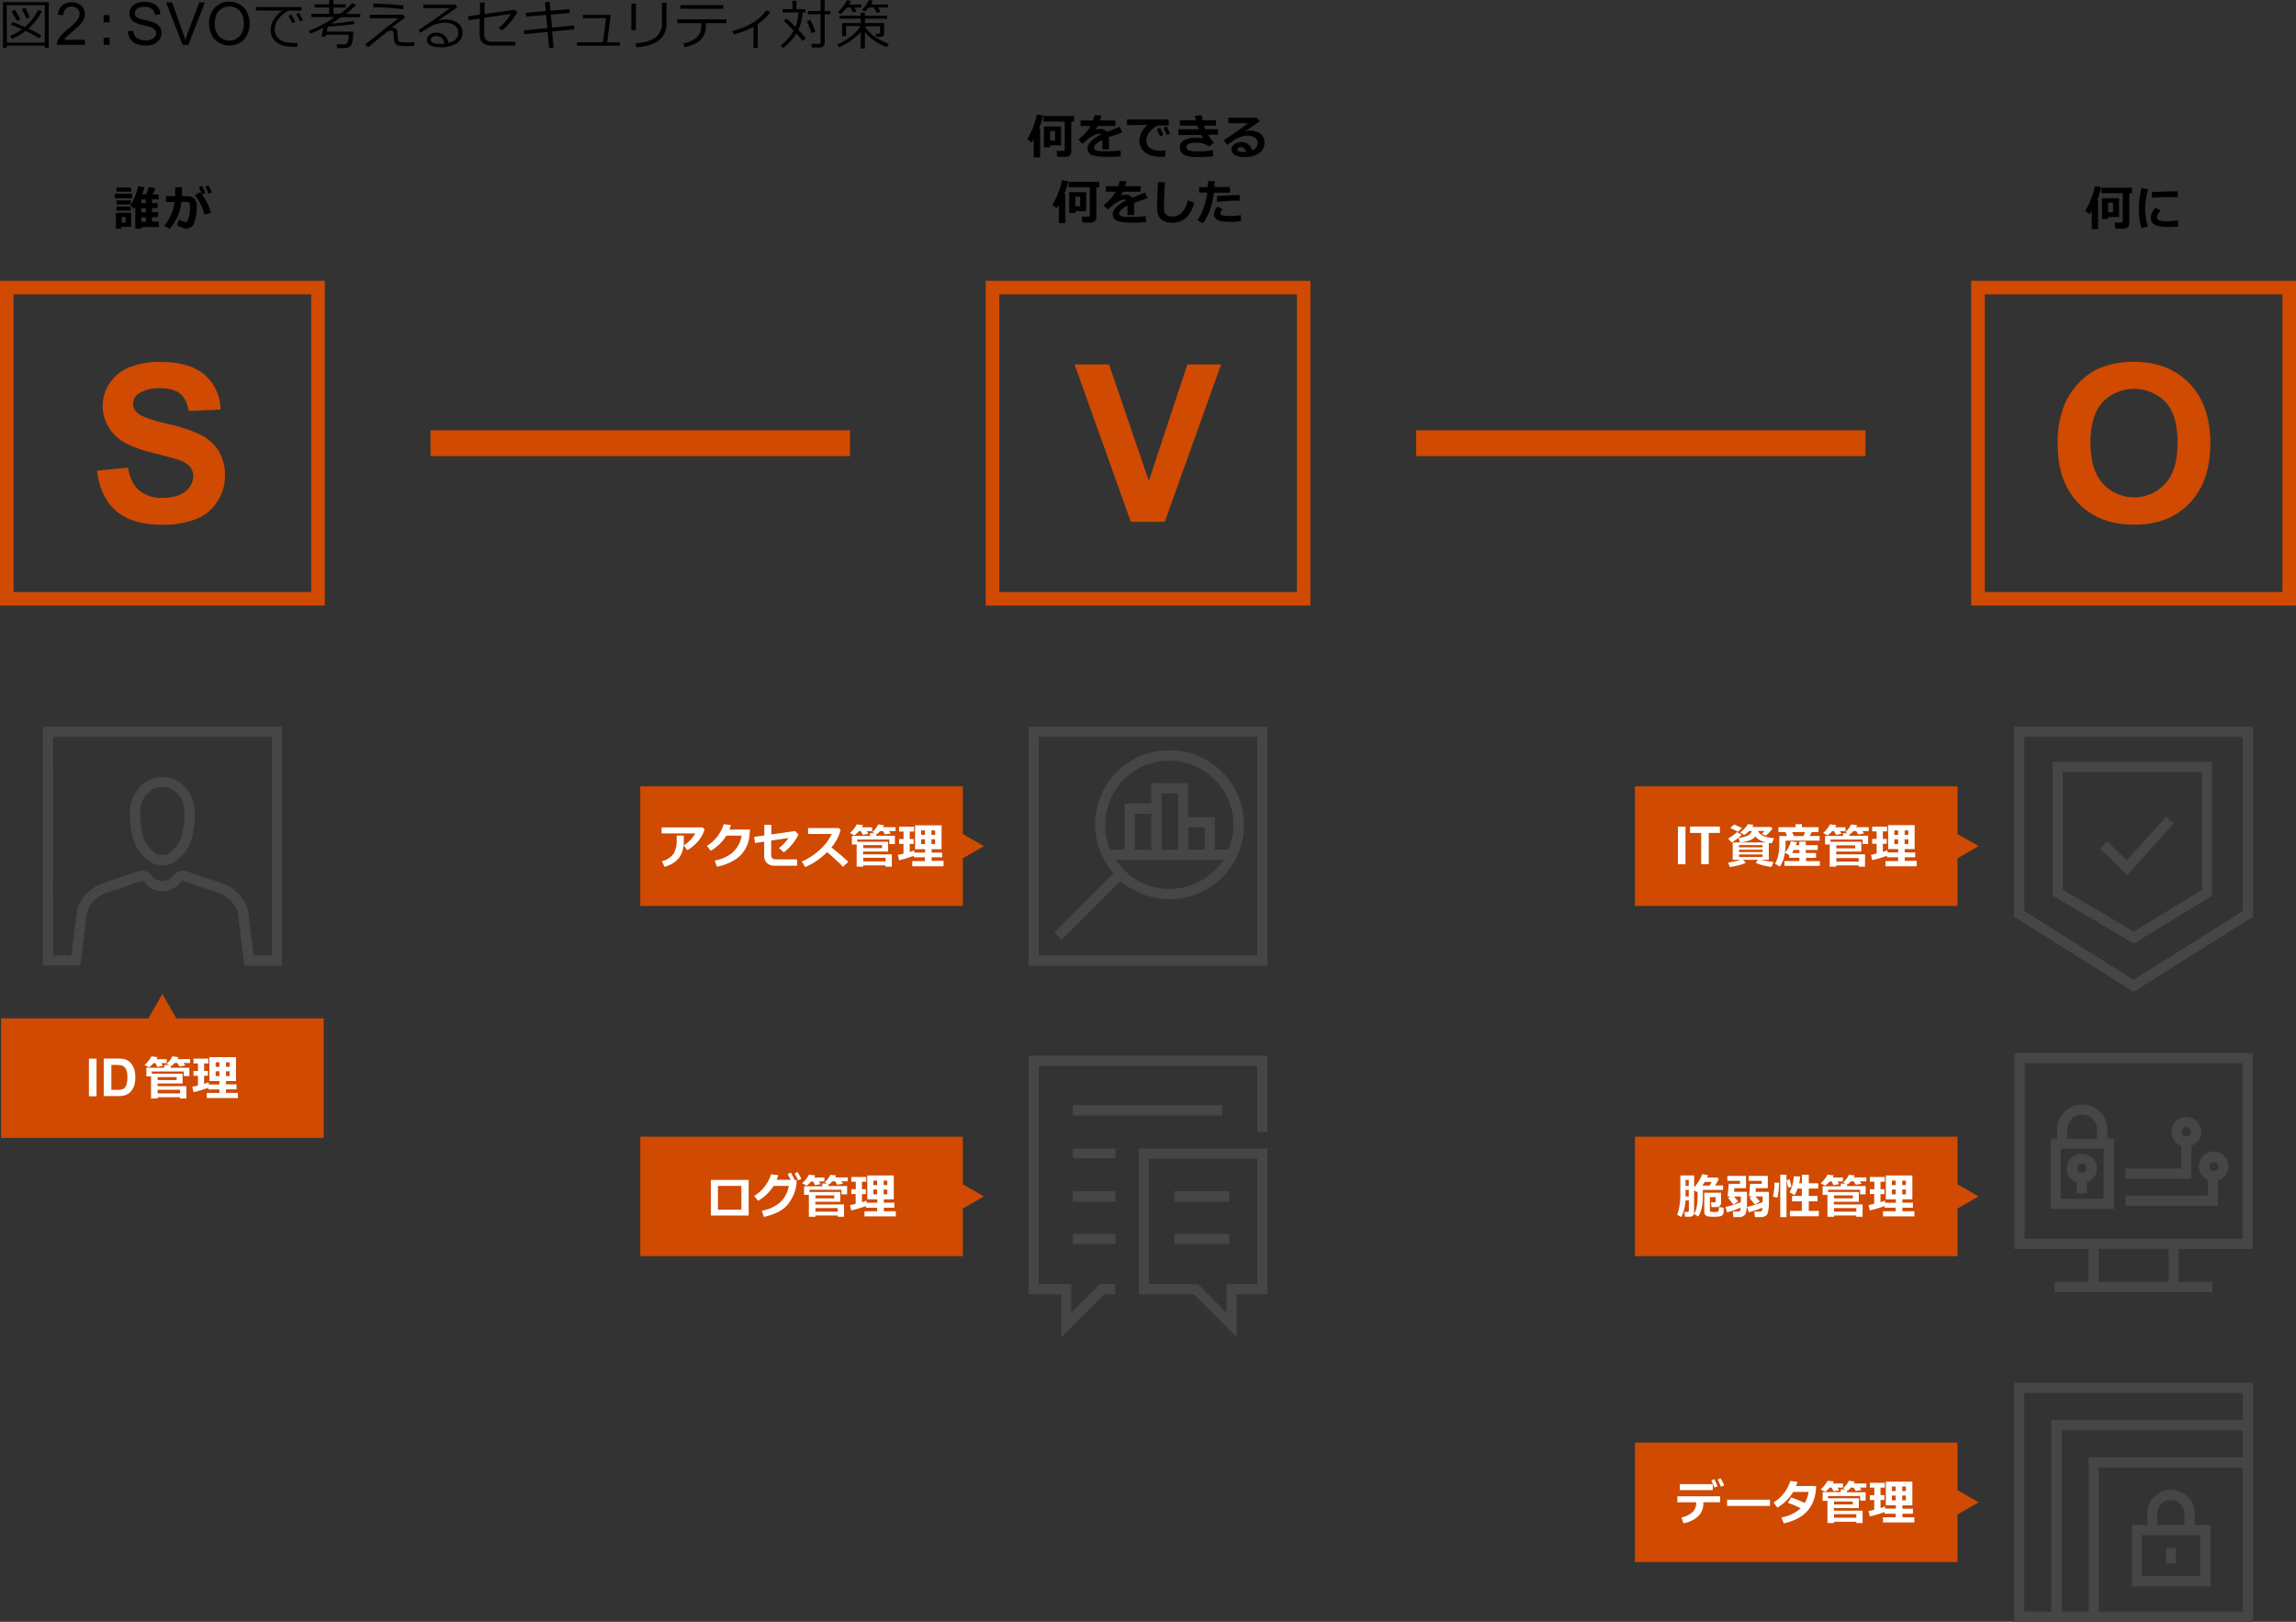 <svg xmlns="http://www.w3.org/2000/svg" viewBox="0 0 768.67 542.92"><rect x="0" y="0" width="768.67" height="542.92" fill="#333333" stroke="none"/><defs><style>.cls-1{fill:#464646;}.cls-1,.cls-2{fill-rule:evenodd;}.cls-2,.cls-3{fill:#d04a02;}.cls-4{fill:#fff;}</style></defs><g id="レイヤー_2" data-name="レイヤー 2"><g id="レイヤー_3" data-name="レイヤー 3"><path class="cls-1" d="M14.37,243.25v80H26.84l2.3-17.95h0l.21-.55.22-.52.26-.53.31-.5.31-.48.34-.45.38-.46.38-.43L32,301l.43-.38.46-.33.47-.34.5-.29.54-.26.53-.24.57-.21,12-4.07h0l.12,0,.09,0,.1,0,.1.07.93,1h0l.28.28.29.27.31.23L50,297l.34.22.33.19.34.17.35.16.36.15L52,298l.38.09.39.1.38.07.38,0,.41,0h.78l.39,0,.4,0,.39-.07.35-.1.39-.09.35-.12.36-.15.36-.16.34-.17.33-.19.34-.22.31-.24.31-.23.28-.27.29-.28.93-1h0l.1-.07.09,0,.12,0,.1,0,12,4.07h0l.55.21.52.24.54.26.5.29.48.34.46.33.45.38.41.38.4.43.36.46.36.45.31.48.29.5.26.53.24.52.19.55,2.29,17.95h12.5v-80ZM91,319.86H84.88L83,304.73l-.07-.29h0l-.27-.76-.31-.74-.33-.72-.38-.67-.43-.67-.46-.64-.5-.6-.55-.57-.55-.55-.6-.51-.62-.47-.67-.46-.66-.4-.7-.36-.74-.31-.75-.29-12-4.06h0l-.27-.07-.26-.08-.26,0-.26,0h-.53l-.26,0-.27.05-.26.07-.24.1-.24.1-.24.11-.23.15-.22.17-.21.16-.2.19-.93,1h0l-.33.31-.34.26-.38.22-.38.19-.41.14-.43.12-.43.07-.45,0h0l-.43,0-.46-.07-.4-.12-.41-.14-.4-.19-.36-.22-.36-.26-.34-.31-.93-1h0l-.19-.19-.21-.16-.22-.17-.21-.15-.24-.11-.24-.1-.26-.1-.24-.07-.27-.05-.26,0h-.55l-.26,0-.26,0-.27.08-.26.07-11.95,4.06h0l-.77.29-.72.31-.72.36-.67.4-.64.46-.62.47-.6.51-.57.55-.53.57-.5.6-.46.64-.43.67-.38.67-.36.72-.31.74-.26.76-2,15.42h-6.1V246.67H91v73.19Z"/><path class="cls-1" d="M54.36,289.67h0l.62,0,.58,0,.55-.12.51-.12.5-.17.48-.21.46-.24.43-.26.43-.29.41-.31.38-.33.39-.34.38-.38.39-.38.72-.81h0l.45-.53.41-.55.38-.62.34-.66.34-.71.28-.76.29-.79.24-.84.19-.88.2-.93.16-.95.12-1,.1-1.05.07-1.1,0-1.12,0-1.19h0l0-.6,0-.62-.07-.6-.1-.57-.12-.57-.14-.58-.17-.54-.19-.53-.22-.55-.24-.5-.26-.5-.29-.48-.29-.47-.33-.43L62.4,264l-.36-.43-.38-.39-.39-.38-.4-.36-.44-.33-.43-.31-.46-.29-.48-.26-.48-.24-.48-.19-.5-.19-.53-.17-.53-.14-.52-.09-.56-.08-.55,0-.55,0h0l-.55,0-.56,0-.55.08-.53.09-.52.14-.51.17-.5.19-.51.19-.48.24-.45.26-.46.29-.43.31-.43.33-.41.36-.41.38-.36.39-.36.43-.36.43-.31.43-.31.47-.29.48-.24.5-.24.5-.22.55-.22.53-.16.54-.15.58-.12.57-.09.57-.08.6,0,.62,0,.6h0l0,1.19,0,1.12.08,1.1.09,1.05.15,1,.14.95.19.93.22.88.24.84.26.79.32.76.31.71.36.66.38.62.41.55.43.53h0l.75.81.38.38.36.38.38.34.41.33.41.31.41.29.46.26.45.24.46.21.5.17.53.12.55.12.58,0,.6,0Zm0-26.22h0l.38,0,.39,0,.36.05.38.07.36.1.34.12.36.14.33.14.32.17.33.19.31.22.29.21.29.24.29.24.26.26.27.29.24.28.24.31.21.34.22.33.19.34.17.35.17.36.14.38.15.39.12.4.09.38.1.43.05.41,0,.43,0,.43,0,.43h0l0,1,0,.95,0,.93-.1.91-.1.86-.12.81-.14.79-.17.74-.19.72-.19.66-.24.62-.24.58-.27.55-.29.47-.31.46-.31.39h0l-.72.79-.65.62-.29.29-.28.21-.29.21-.27.17-.26.17L56,286l-.27.09-.26.1-.27.05-.26,0-.29,0h-.6l-.29,0-.29,0-.26-.05L53,286,52.7,286l-.26-.12-.27-.17-.26-.17-.29-.21-.26-.21-.31-.29-.65-.62-.7-.79h0l-.34-.39-.31-.46-.29-.47-.26-.55-.24-.58L48,280.3l-.21-.66-.19-.72-.17-.74-.15-.79-.12-.81-.09-.86-.07-.91,0-.93-.05-.95v-1h0v-.43l0-.43,0-.43.07-.41.08-.43.12-.38.09-.4.15-.39.14-.38.17-.36.19-.35.19-.34.19-.33.22-.34.24-.31.24-.28.26-.29.27-.26.29-.24.29-.24.31-.21.31-.22.31-.19.34-.17.33-.14.34-.14.36-.12.36-.1.36-.07.38-.05.36,0,.39,0Z"/><path class="cls-2" d="M0,94H108.74V202.73H0V94Zm4.55,4.56v99.63h99.64V98.55Z"/><path class="cls-3" d="M32.48,157.56l10.35-1c.63,3.47,1.89,6,3.8,7.65a11.44,11.44,0,0,0,7.7,2.45q5.14,0,7.75-2.18a6.48,6.48,0,0,0,2.6-5.08,4.78,4.78,0,0,0-1.09-3.18,8.75,8.75,0,0,0-3.83-2.29c-1.25-.43-4.08-1.19-8.52-2.3q-8.55-2.12-12-5.21a13.72,13.72,0,0,1-4.85-10.6,13.57,13.57,0,0,1,2.28-7.53A14.27,14.27,0,0,1,43.25,123a26.2,26.2,0,0,1,10.37-1.84q9.91,0,14.93,4.35a15.37,15.37,0,0,1,5.26,11.61l-10.64.47c-.45-2.71-1.43-4.66-2.92-5.84s-3.75-1.78-6.74-1.78a12.16,12.16,0,0,0-7.26,1.9,3.84,3.84,0,0,0-1.69,3.27,4,4,0,0,0,1.58,3.2q2,1.69,9.78,3.52a51.87,51.87,0,0,1,11.48,3.79A14.85,14.85,0,0,1,73.22,151a15.66,15.66,0,0,1,2.1,8.39,15.48,15.48,0,0,1-2.52,8.48,15,15,0,0,1-7.11,5.88,29.89,29.89,0,0,1-11.46,1.92q-10,0-15.35-4.62T32.48,157.56Z"/><path d="M44.23,66.4H38.45V64.83h5.78Zm-.34,9.53H40.67v.58H38.79V71.26h5.1Zm0-11.75H39V62.79h4.85Zm-.08,4.27H39V67.08h4.75Zm0,2.09H39V69.17h4.75Zm-1.76,4V72.65H40.73v1.91ZM53.22,76H47.37v.55H45.29V69.24s-.19.28-.5.71l-1.1-1.27A18.26,18.26,0,0,0,45.1,66a23.23,23.23,0,0,0,1.17-3.67l2.11.34a18.9,18.9,0,0,1-.75,2.35H49c.34-.94.61-1.76.81-2.44L52,63a17,17,0,0,1-.89,2.06h2v1.7H50.9V68h1.91v1.65H50.9v1.36h2v1.67h-2v1.5h2.32Zm-5.85-9.23V68h1.45V66.75Zm0,2.94v1.36h1.45V69.69Zm0,4.53h1.45v-1.5H47.37Z"/><path d="M60.94,64.49c0,.34,0,.74,0,1.2h2a2.77,2.77,0,0,1,2.14.87,3.15,3.15,0,0,1,.81,2.24,16.23,16.23,0,0,1-.79,5.56,2.78,2.78,0,0,1-2.69,2.14,4.08,4.08,0,0,1-1.14-.18,10.35,10.35,0,0,1-2-1L60,73.48a5.22,5.22,0,0,0,2.13.82.66.66,0,0,0,.52-.23,2.61,2.61,0,0,0,.47-1,8.63,8.63,0,0,0,.37-1.66,16,16,0,0,0,.12-2.06,3.94,3.94,0,0,0-.11-1.11.81.81,0,0,0-.33-.48,1.1,1.1,0,0,0-.59-.15H60.74a16.14,16.14,0,0,1-3.94,9L55,75.58A14.24,14.24,0,0,0,57,72.48a16.16,16.16,0,0,0,1.43-4.83H55.54v-2h3.1v-3h2.29Zm9.67,6.74-2.14.6A22.34,22.34,0,0,0,67.1,68.2a17.38,17.38,0,0,0-1.87-2.88l1.78-1A17.86,17.86,0,0,1,70.61,71.23Zm-1.84-6.61-1.13.43c-.43-1.07-.79-1.87-1.06-2.4l1.07-.43A24.42,24.42,0,0,1,68.77,64.62Zm2.14-.17-1.08.41c-.35-.85-.71-1.65-1.08-2.39l1-.4C70.21,62.88,70.59,63.68,70.91,64.45Z"/><path class="cls-2" d="M330,94H438.71V202.73H330V94Zm4.55,4.56v99.63h99.63V98.55Z"/><path class="cls-3" d="M378.59,174.71,359.75,122h11.54l13.33,39,12.9-39h11.29l-18.87,52.69Z"/><path d="M349.22,38.64a22.36,22.36,0,0,1-1.36,4.29h.35V52.7h-2.13V46.54c-.2.35-.45.74-.75,1.18l-1.41-1.16A23.22,23.22,0,0,0,345.7,43a21.63,21.63,0,0,0,1.41-4.67Zm9.42,12.22a1.51,1.51,0,0,1-.53,1.2,2.17,2.17,0,0,1-1.43.45H354l-.28-2H356a.4.4,0,0,0,.46-.45V40.68h-7.1V38.85h10.24v1.83h-.93Zm-3.42-2.19h-3.65v.67H349.5v-7h5.72Zm-2-1.6V43.84h-1.65v3.23Z"/><path d="M371.28,50h-2.23V46.88q-2.79,1.36-2.79,2.55c0,.79.89,1.18,2.69,1.18h.86a40,40,0,0,0,5.32-.26l.11,1.95c-1.47.14-2.9.21-4.31.21q-4.05,0-5.44-.69a2.26,2.26,0,0,1-1.38-2.14q0-2.37,4.54-4.66a.74.74,0,0,0-.61-.26,4.47,4.47,0,0,0-1.83.53A10.93,10.93,0,0,0,363.75,47c-.64.56-1.1,1-1.37,1.14L361,46.68a14.44,14.44,0,0,0,4.11-4.5h-3.34V40.33h4.15a13.27,13.27,0,0,0,.49-1.77l2.3.12a15.56,15.56,0,0,1-.45,1.65h5.16v1.85h-5.91a11.08,11.08,0,0,1-.75,1.25,4.81,4.81,0,0,1,1.5-.25,2.61,2.61,0,0,1,2.3,1c.68-.29,2.11-.86,4.28-1.72l.92,1.86q-1.54.53-4.6,1.64a9.89,9.89,0,0,1,.08,1.26Z"/><path d="M390.18,50.38l-.11,2.11-1.13,0a10.15,10.15,0,0,1-4.49-.81,5.56,5.56,0,0,1-2.31-2,4.93,4.93,0,0,1-.69-2.6,6.9,6.9,0,0,1,2.82-5.27l-6.95.07V40h13.93v2h-3.58a7.57,7.57,0,0,0-2.79,2.19,4.63,4.63,0,0,0-1.1,2.89c0,2.25,1.72,3.38,5.14,3.38C389.31,50.43,389.73,50.41,390.18,50.38Zm-.69-5.18-1.16.43q-.31-.81-1.05-2.4l1.11-.44C388.79,43.57,389.16,44.37,389.49,45.2Zm2.22-.45-1.12.41c-.37-.91-.72-1.7-1.07-2.4l1.07-.4C391,43.18,391.39,44,391.71,44.75Z"/><path d="M406.36,47.74l-1.43,1.34a7.46,7.46,0,0,0-4-1.31,15.63,15.63,0,0,0-2.07.11,2.5,2.5,0,0,0-1.21.46,1.19,1.19,0,0,0-.47,1c0,.9,1.13,1.34,3.37,1.34h1c.26,0,.64,0,1.12,0s1.63-.16,3.41-.39l.08,2a42.06,42.06,0,0,1-4.63.29,17.88,17.88,0,0,1-3.85-.31,4,4,0,0,1-2-1,2.58,2.58,0,0,1-.7-1.86,2.68,2.68,0,0,1,1.45-2.46,7.68,7.68,0,0,1,3.92-.85,12.75,12.75,0,0,1,2.48.23c-.18-.29-.38-.67-.63-1.14h-7.69V43.28h6.84c-.14-.31-.28-.72-.45-1.22H395V40.25h5.34c-.08-.41-.18-.91-.29-1.5l2.29-.18c.1.69.2,1.25.29,1.68h4.46v1.81h-4c.1.28.26.68.47,1.22h4.24V45.1h-3.32A14.94,14.94,0,0,0,406.36,47.74Z"/><path d="M419.15,50.31a2.54,2.54,0,0,0,1.91-2.39,2.13,2.13,0,0,0-.94-1.83,4,4,0,0,0-2.37-.67h-.2a6,6,0,0,0-1.46.21,8.66,8.66,0,0,0-1.58.55,7.92,7.92,0,0,0-1.25.67c-.33.22-1.11.79-2.33,1.69L409.68,47q6.38-4.36,8.16-5.74h-6.61V39.4h9.44l1.12,1.21c-1.12.74-2.79,1.88-5,3.4a7.05,7.05,0,0,1,1.61-.25A5.6,5.6,0,0,1,422,44.81a3.66,3.66,0,0,1,1.31,3,4,4,0,0,1-1.85,3.53,8.62,8.62,0,0,1-4.86,1.23,6.43,6.43,0,0,1-3.16-.66,2.08,2.08,0,0,1-.18-3.64,3.7,3.7,0,0,1,2.18-.7A3.51,3.51,0,0,1,419.15,50.31Zm-2,.51a1.92,1.92,0,0,0-1.86-1.59,1.12,1.12,0,0,0-.69.22.66.66,0,0,0-.31.55c0,.58.68.86,2,.86A7.39,7.39,0,0,0,417.14,50.82Z"/><path d="M357.63,60.64a21.63,21.63,0,0,1-1.35,4.29h.34V74.7H354.5V68.54c-.21.35-.46.74-.75,1.18l-1.42-1.16A22.34,22.34,0,0,0,354.11,65a21.63,21.63,0,0,0,1.41-4.67Zm9.42,12.22a1.48,1.48,0,0,1-.53,1.2,2.13,2.13,0,0,1-1.43.45h-2.67l-.29-2h2.25c.31,0,.47-.15.47-.45V62.68h-7.1V60.85H368v1.83h-.93Zm-3.42-2.19H360v.67h-2.06v-7h5.71Zm-2-1.6V65.84H360v3.23Z"/><path d="M379.69,72h-2.22V68.88q-2.79,1.37-2.79,2.55c0,.79.9,1.18,2.69,1.18h.87a39.8,39.8,0,0,0,5.31-.26l.11,2c-1.46.14-2.9.21-4.3.21q-4.07,0-5.44-.69a2.26,2.26,0,0,1-1.38-2.14q0-2.37,4.54-4.66a.74.74,0,0,0-.61-.26,4.55,4.55,0,0,0-1.84.53A11.16,11.16,0,0,0,372.16,69a16.71,16.71,0,0,1-1.37,1.14l-1.36-1.47a14.2,14.2,0,0,0,4.11-4.5h-3.33V62.33h4.15a13.27,13.27,0,0,0,.49-1.77l2.3.12q-.22,1-.45,1.65h5.16v1.85H376c-.14.28-.39.69-.75,1.25a4.81,4.81,0,0,1,1.5-.25,2.63,2.63,0,0,1,2.3,1c.67-.29,2.1-.86,4.28-1.72l.91,1.86q-1.53.53-4.59,1.64a9.89,9.89,0,0,1,.08,1.26Z"/><path d="M399.8,67.86A10.53,10.53,0,0,1,397,73a6.76,6.76,0,0,1-4.62,1.57,6.55,6.55,0,0,1-2.13-.31,4,4,0,0,1-2.38-2,4.31,4.31,0,0,1-.41-1.35,19.71,19.71,0,0,1-.09-2.22c0-1.09.11-3.66.33-7.69H390q-.31,5.4-.32,7.51a15.41,15.41,0,0,0,.09,2.18,2.21,2.21,0,0,0,.4.89,2,2,0,0,0,.9.65,3.91,3.91,0,0,0,1.45.23,4.25,4.25,0,0,0,3.15-1.28,9.13,9.13,0,0,0,2-4.08Z"/><path d="M406.62,60.59c0,.19,0,.53,0,1s0,.7,0,1h5.17V64.5H406.4a21.9,21.9,0,0,1-1.3,5.6,16.9,16.9,0,0,1-2.38,4.68l-1.81-1.07A17.17,17.17,0,0,0,403,69.46a22.85,22.85,0,0,0,1.19-5h-2.73V62.63h2.86c0-.84.07-1.52.07-2ZM415.5,74a24.11,24.11,0,0,1-3.7.26A19.35,19.35,0,0,1,409,74.1a3.35,3.35,0,0,1-1.91-.85,2.07,2.07,0,0,1-.7-1.57,3.64,3.64,0,0,1,1.28-2.48l1.67.78a2.75,2.75,0,0,0-.78,1.52.53.53,0,0,0,.28.45,3.45,3.45,0,0,0,1.14.27,18.2,18.2,0,0,0,1.93.1,19.47,19.47,0,0,0,3.5-.31Zm-.41-8.69L415,67.2c-.3,0-.61,0-.93,0-1.77,0-3.95.12-6.56.36l-.14-1.86a58.86,58.86,0,0,1,6.5-.36C414.35,65.32,414.77,65.32,415.09,65.34Z"/><path class="cls-2" d="M659.93,94H768.67V202.73H659.93V94Zm4.55,4.56v99.63h99.64V98.55Z"/><path class="cls-3" d="M688.88,148.69a33.66,33.66,0,0,1,2.4-13.52,24.9,24.9,0,0,1,4.91-7.22,20.48,20.48,0,0,1,6.81-4.74,28.92,28.92,0,0,1,11.36-2.09q11.64,0,18.63,7.23t7,20.09q0,12.75-6.94,20t-18.54,7.2q-11.75,0-18.69-7.17T688.88,148.69Zm11-.36c0,6,1.37,10.49,4.13,13.56a14.2,14.2,0,0,0,20.93,0q4.08-4.58,4.08-13.75t-4-13.51a14.72,14.72,0,0,0-21.15.06Q699.84,139.23,699.84,148.33Z"/><path d="M703.43,62.64a21.63,21.63,0,0,1-1.35,4.29h.34V76.7H700.3V70.54c-.21.35-.46.74-.75,1.18l-1.42-1.16A22.34,22.34,0,0,0,699.91,67a21.63,21.63,0,0,0,1.41-4.67Zm9.42,12.22a1.51,1.51,0,0,1-.53,1.2,2.15,2.15,0,0,1-1.43.45h-2.67l-.29-2h2.25c.31,0,.47-.15.47-.45V64.68h-7.1V62.85h10.23v1.83h-.93Zm-3.42-2.19h-3.65v.67h-2.06v-7h5.71Zm-2-1.6V67.84h-1.65v3.23Z"/><path d="M719.17,63.32a23.54,23.54,0,0,0-1,6,24.1,24.1,0,0,0,.88,6.53l-2.16.49a25.49,25.49,0,0,1-.84-6.38,28.34,28.34,0,0,1,.92-7Zm10.1,12.48c-1.28.12-2.37.18-3.28.18-2.28,0-3.84-.26-4.68-.79a2.53,2.53,0,0,1-1.25-2.26,4.86,4.86,0,0,1,1.61-3.35l1.72.92a3.31,3.31,0,0,0-1.25,2.36,1,1,0,0,0,.65.87,7.19,7.19,0,0,0,2.72.33c.7,0,1.92-.08,3.68-.23ZM729.1,66h-.66c-.68,0-1.82,0-3.4,0s-3.12.11-4.6.21v-1.9q5.28-.25,7.31-.26c.54,0,1,0,1.35,0Z"/><polygon class="cls-2" points="144.13 144.04 284.58 144.04 284.58 152.69 144.13 152.69 144.13 144.04 144.13 144.04"/><polygon class="cls-2" points="474.09 144.04 624.54 144.04 624.54 152.69 474.09 152.69 474.09 144.04 474.09 144.04"/><path d="M15,15.27H2.25V16H1V.72H16.31V16H15Zm-12.71-1H15V1.75H2.25ZM13.1,12.86a31.66,31.66,0,0,0-4.55-2.51A19.28,19.28,0,0,1,4,13L3.41,12A18,18,0,0,0,7.34,9.8c-1.4-.62-2.62-1.13-3.66-1.51l.51-.92c.94.31,2.3.87,4.09,1.67a16.27,16.27,0,0,0,4.43-5.71L14,3.75A17.36,17.36,0,0,1,9.5,9.59a38,38,0,0,1,4.33,2.22ZM5.66,7c-.78-1.45-1.39-2.51-1.85-3.2l1.12-.53c.34.52,1,1.58,1.9,3.18Zm3.16-.76A35,35,0,0,0,7.31,3l1.18-.4Q9.36,4.27,10,5.77Z"/><path d="M28.44,13.33V15H19.07a3.12,3.12,0,0,1,.21-1.21,6.4,6.4,0,0,1,1.14-1.88A18.26,18.26,0,0,1,22.7,9.76a19,19,0,0,0,3.12-3,3.63,3.63,0,0,0,.82-2.09,2.33,2.33,0,0,0-.75-1.75A2.66,2.66,0,0,0,24,2.21,2.68,2.68,0,0,0,22,3a2.82,2.82,0,0,0-.77,2.08L19.4,4.87a4.4,4.4,0,0,1,1.39-3A4.68,4.68,0,0,1,24,.77,4.51,4.51,0,0,1,27.23,1.9a3.7,3.7,0,0,1,1.19,2.81,4.3,4.3,0,0,1-.34,1.67,6.7,6.7,0,0,1-1.16,1.73,28.24,28.24,0,0,1-2.68,2.49,25.8,25.8,0,0,0-2,1.79,5.16,5.16,0,0,0-.74.94Z"/><path d="M36.7,7.47h-2V5.07h2Zm0,7.53h-2V12.6h2Z"/><path d="M42.79,10.45l1.77-.16A3.86,3.86,0,0,0,45.15,12a3.19,3.19,0,0,0,1.42,1.1,5.43,5.43,0,0,0,2.18.42,5,5,0,0,0,1.89-.32,2.63,2.63,0,0,0,1.23-.87,2.09,2.09,0,0,0,.4-1.22A1.83,1.83,0,0,0,51.88,10a2.91,2.91,0,0,0-1.28-.84,23.86,23.86,0,0,0-2.52-.69,13.14,13.14,0,0,1-2.73-.88,3.91,3.91,0,0,1-1.52-1.32,3.29,3.29,0,0,1-.5-1.77,3.64,3.64,0,0,1,.61-2,3.74,3.74,0,0,1,1.78-1.42,6.8,6.8,0,0,1,2.6-.48,7.26,7.26,0,0,1,2.78.5A4,4,0,0,1,53,2.59a4.2,4.2,0,0,1,.7,2.23L51.85,5a2.84,2.84,0,0,0-1-2,3.81,3.81,0,0,0-2.47-.69,4,4,0,0,0-2.48.62,1.88,1.88,0,0,0-.78,1.51,1.61,1.61,0,0,0,.55,1.25,7.4,7.4,0,0,0,2.83,1,18.81,18.81,0,0,1,3.14.91A4.4,4.4,0,0,1,53.49,9a3.58,3.58,0,0,1,.59,2,3.88,3.88,0,0,1-.65,2.13,4.23,4.23,0,0,1-1.86,1.56,6.5,6.5,0,0,1-2.73.55,8.06,8.06,0,0,1-3.23-.56,4.45,4.45,0,0,1-2-1.68A4.85,4.85,0,0,1,42.79,10.45Z"/><path d="M61.12,15,55.63.83h2l3.68,10.3c.3.82.55,1.59.75,2.32.22-.78.47-1.55.76-2.32L66.68.83H68.6L63.05,15Z"/><path d="M70,8.1a7.73,7.73,0,0,1,1.89-5.53,6.47,6.47,0,0,1,4.9-2,6.73,6.73,0,0,1,3.53.94,6,6,0,0,1,2.41,2.61,8.53,8.53,0,0,1,.82,3.81,8.33,8.33,0,0,1-.87,3.85,5.91,5.91,0,0,1-2.46,2.58,7.09,7.09,0,0,1-3.44.87,6.73,6.73,0,0,1-3.58-1,6.28,6.28,0,0,1-2.39-2.64A8.05,8.05,0,0,1,70,8.1Zm1.93,0a5.69,5.69,0,0,0,1.38,4,4.81,4.81,0,0,0,6.94,0,6,6,0,0,0,1.37-4.22,7.28,7.28,0,0,0-.58-3,4.55,4.55,0,0,0-4.24-2.71,4.8,4.8,0,0,0-3.43,1.37Q71.89,4.93,71.89,8.13Z"/><path d="M101,3.57h-4.4a8.6,8.6,0,0,0-3.14,2.51A5.87,5.87,0,0,0,92,9.87a4,4,0,0,0,.81,2.54,4.66,4.66,0,0,0,2.16,1.48,11.31,11.31,0,0,0,3.59.47l1.06,0-.09,1.31h0q-1.63,0-2.7-.06a9.16,9.16,0,0,1-2.26-.43A6,6,0,0,1,92.41,14a4.87,4.87,0,0,1-1.35-1.77A5.59,5.59,0,0,1,90.62,10,6.6,6.6,0,0,1,91.7,6.47a10.05,10.05,0,0,1,2.84-2.94H85.73V2.36H101ZM98.85,7.31l-1,.46A22.43,22.43,0,0,0,96.57,5.3l.94-.43A18.74,18.74,0,0,1,98.85,7.31Zm2.56-.53-1,.41a17.18,17.18,0,0,0-1.26-2.43l.93-.45A22.55,22.55,0,0,1,101.41,6.78Z"/><path d="M112.93,16.1l-.24-1.25H115a1.36,1.36,0,0,0,1.42-.81,6.76,6.76,0,0,0,.33-2.42h-7.61l-.16.64h-1.4l.7-3a36.72,36.72,0,0,1-4.35,2l-.5-1A35.35,35.35,0,0,0,112,5.72h-7.78V4.62h6V2.51h-4.9V1.43h4.9V0h1.44V1.43h4.09V2.51h-4.09V4.62h2.21a24,24,0,0,0,4-3.57l1.27.6a25,25,0,0,1-3.25,3h4.73v1.1h-6.41c-1.34.9-2.47,1.61-3.37,2.15A57.47,57.47,0,0,0,118.25,7L118.8,8a75.93,75.93,0,0,1-9.06.87l-.39,1.7h8.92c0,2.62-.34,4.19-.85,4.72a2.36,2.36,0,0,1-1.72.79Z"/><path d="M135.62,5.88c-1.66,1.21-3.23,2.39-4.71,3.56a3.13,3.13,0,0,1,.81-.11c.87,0,1.32.63,1.36,1.91a11.57,11.57,0,0,0,.08,1.29,5.56,5.56,0,0,0,.14,1,1.39,1.39,0,0,0,.25.36,1.7,1.7,0,0,0,1,.25c.52,0,1.08.06,1.69.06.84,0,1.66,0,2.45-.08l0,1.27q-1,.06-2.31.06a16.05,16.05,0,0,1-2.69-.15,2.45,2.45,0,0,1-1.17-.53,1.7,1.7,0,0,1-.52-1c-.07-.41-.14-1.23-.2-2.45a1.52,1.52,0,0,0-.23-.83.67.67,0,0,0-.59-.27,2.55,2.55,0,0,0-1.59.6c-.51.39-2.55,2.05-6.12,5l-1-.94c1.25-1,3.1-2.42,5.53-4.4.63-.55,1.55-1.28,2.77-2.19s2.22-1.7,2.78-2.17l-9.53,0V4.92h11.09Zm-.52-4-.2,1.22A77.62,77.62,0,0,0,125,2.43V1.28A76.85,76.85,0,0,1,135.1,1.88Z"/><path d="M150.1,14.36q3.3-.79,3.3-3.39a2.9,2.9,0,0,0-1.21-2.49A5.45,5.45,0,0,0,149,7.6a10.71,10.71,0,0,0-2.71.35,11.79,11.79,0,0,0-3,1.44A24.58,24.58,0,0,0,140.8,11L140.15,10q5.35-3.45,10.46-7.27l-8.89,0V1.56h10.73l.62.89-6.2,4.29.07.11a7.23,7.23,0,0,1,2.14-.33,7,7,0,0,1,4.14,1.16,3.73,3.73,0,0,1,1.62,3.21,4.06,4.06,0,0,1-2,3.66,9.81,9.81,0,0,1-5.32,1.26q-4.59,0-4.59-2.52a2,2,0,0,1,.95-1.67,3.52,3.52,0,0,1,2.08-.68,4.32,4.32,0,0,1,2.73.89A3.89,3.89,0,0,1,150.1,14.36Zm-1.29.23c-.34-1.68-1.25-2.52-2.74-2.52a2.35,2.35,0,0,0-1.28.35,1,1,0,0,0-.57.93q0,1.35,3.12,1.35A11.34,11.34,0,0,0,148.81,14.59Z"/><path d="M173.21,4.06A20.25,20.25,0,0,1,168,10.2l-1-.88a17.62,17.62,0,0,0,4.09-4.68l-9,1.34V11.5a2.52,2.52,0,0,0,.62,1.85,3.38,3.38,0,0,0,2.33.61h7.49v1.3h-7.86c-2.72,0-4.07-1.22-4.07-3.66V6.2l-3.75.56-.16-1.29,4-.57V.82h1.53V4.69l10-1.4Z"/><path d="M192.27,9.82l-7.42.72.49,5.37-1.51.14-.49-5.36-7.81.75-.12-1.28,7.82-.76L182.84,5l-6.68.54-.08-1.27,6.65-.54-.27-3L184,.59l.28,3,6.4-.52.09,1.27-6.37.52.39,4.36,7.44-.72Z"/><path d="M207.53,15.29H193.14V14.14h8.71l1.06-8.07h-7.76V5h9.33l-1.24,9.18h4.29Z"/><path d="M212.9,10.11h-1.53V1.23h1.53ZM223.13,8a7.33,7.33,0,0,1-1,3.74,7.1,7.1,0,0,1-3.23,2.76,16.39,16.39,0,0,1-5.86,1.31l-.34-1.28c3.09-.24,5.35-.92,6.76-2A5.82,5.82,0,0,0,221.6,7.6V.93h1.53Z"/><path d="M236.32,8.34a7.72,7.72,0,0,1-.74,3.61,6.22,6.22,0,0,1-2.31,2.37,12.43,12.43,0,0,1-4.05,1.47l-.47-1.24a10,10,0,0,0,4.38-1.94,4.88,4.88,0,0,0,1.61-3.94V7.75h-8V6.47h16.46V7.75h-6.91Zm5.82-5.4H227.8V1.72h14.34Z"/><path d="M253.68,16.08h-1.43V9a28.24,28.24,0,0,1-6.62,2.5l-.45-1.14a22.72,22.72,0,0,0,7-2.86,14.8,14.8,0,0,0,4.33-4l1.39.52a12.47,12.47,0,0,1-2.14,2.41,20.61,20.61,0,0,1-2.1,1.6Z"/><path d="M269.78,12.87l-1.12.84a29.84,29.84,0,0,0-2.06-2.48,15.77,15.77,0,0,1-4.51,4.83l-.72-.86a15.67,15.67,0,0,0,4.35-4.93A43.36,43.36,0,0,0,262.4,7l.9-.81c.66.54,1.66,1.47,3,2.81a13.46,13.46,0,0,0,1-4.86H262V3.08h3.31V.27h1.32V3.08h3V4.17h-1A14.54,14.54,0,0,1,267.27,10,31.11,31.11,0,0,1,269.78,12.87ZM273,10.64l-1.29.48a41.68,41.68,0,0,0-1.57-4l1.18-.46C271.91,7.85,272.47,9.18,273,10.64Zm5-5.87H276.1v9.65a1.39,1.39,0,0,1-.46,1.05,1.52,1.52,0,0,1-1.07.43h-2.79l-.15-1.2h2.31a.89.89,0,0,0,.55-.18.62.62,0,0,0,.23-.48V4.77h-4.23V3.68h4.23V.07h1.38V3.68H278Z"/><path d="M280.86,15.79l-.5-.88a22.22,22.22,0,0,0,4.38-2.65,11.55,11.55,0,0,0,3.37-3.54h-4.85v3.37h-1.34V7.73h6.24V6.26h-7.1v-1h7.1v-1h1.4v1H297v1h-7.4V7.73H296v3.52q0,1.08-1.38,1.08h-1.23l-.2-1H294c.43,0,.65-.18.65-.54v-2h-5.09a10,10,0,0,0,3.22,3.41,20.35,20.35,0,0,0,4.79,2.48l-.74,1.1a20.31,20.31,0,0,1-4.12-2.21,14.26,14.26,0,0,1-3.15-2.82v5.51h-1.4V10.75a21.1,21.1,0,0,1-3.4,2.91A18.11,18.11,0,0,1,280.86,15.79ZM283.53,2.5a13.78,13.78,0,0,1-2.14,2.23l-.9-.66a11.06,11.06,0,0,0,1.73-1.89A12.75,12.75,0,0,0,283.56.07l1.28.27a9.84,9.84,0,0,1-.64,1.18h4.18v1h-2.3l.67,1.33-1.23.3-.77-1.63Zm7.29,0a8.23,8.23,0,0,1-1.28,1.33l-.94-.57A10.31,10.31,0,0,0,290.91,0l1.33.25a11.1,11.1,0,0,1-.69,1.25h5.72v1H294L294.74,4l-1.27.28-.83-1.74Z"/><polygon class="cls-3" points="329.4 283.26 322.35 279.19 322.35 263.26 214.35 263.26 214.35 303.26 322.35 303.26 322.35 287.33 329.4 283.26"/><polygon class="cls-3" points="59.06 340.92 54.36 332.77 49.65 340.92 0.37 340.92 0.37 380.92 108.37 380.92 108.37 340.92 59.06 340.92"/><path class="cls-4" d="M29.77,367v-12.6h2.55V367Z"/><path class="cls-4" d="M34.73,354.37h4.65a9.11,9.11,0,0,1,2.4.24,4.12,4.12,0,0,1,1.9,1.16,5.31,5.31,0,0,1,1.2,2,9.14,9.14,0,0,1,.42,3,8.23,8.23,0,0,1-.39,2.68,5.63,5.63,0,0,1-1.35,2.22,4.47,4.47,0,0,1-1.79,1,7.58,7.58,0,0,1-2.25.27H34.73Zm2.55,2.13v8.34h1.9a6.83,6.83,0,0,0,1.53-.12,2.24,2.24,0,0,0,1-.52,2.68,2.68,0,0,0,.67-1.22,8.25,8.25,0,0,0,.26-2.31,7.57,7.57,0,0,0-.26-2.24,3,3,0,0,0-.72-1.22,2.45,2.45,0,0,0-1.18-.59,11.6,11.6,0,0,0-2.09-.12Z"/><path class="cls-4" d="M52.75,353.9a7,7,0,0,1-.38.7h3.48v1.31H54l.54.88-1.85.36-.66-1.24H51.4a10.63,10.63,0,0,1-1.5,1.41l-1.52-.8a9.68,9.68,0,0,0,2.31-2.9Zm7,0-.34.66h4.24v1.31H61.45l.58.81-1.94.32-.71-1.13h-.93a8.35,8.35,0,0,1-1,1l-.31-.13v.7H63.4v2.78H61.55v-1.52H50.81v.74H61.13v3.28H52.75v.89h9.63v4.13H60.26v-.43h-7.5v.43H50.57v-7.42H49v-2.88H55v-.9h1.64l-.83-.35c.7-.77,1.13-1.27,1.28-1.49a12.38,12.38,0,0,0,.63-1.09Zm-.62,7.67v-1H52.78v1Zm1.16,4.45v-1.2H52.78v1.2Z"/><path class="cls-4" d="M69.74,364.14a40.52,40.52,0,0,1-4.93,1.47l-.44-1.78,1.91-.45v-3.26h-1.5V358.5h1.5V356h-1.5v-1.61h5V356H68.33v2.51h1.29v1.62H68.33v2.7q.93-.29,1.5-.51l.08.71h3.56V361.9H70.11v-8H79v8H75.65V363h3.53v1.68H75.65v1.18h4v1.73H69.22v-1.73h4.25V364.7H69.74Zm2.46-7h1.27v-1.52H72.2Zm1.27,1.48H72.2v1.61h1.27Zm2.18-1.48h1.22v-1.52H75.65Zm1.22,1.48H75.65v1.61h1.22Z"/><path class="cls-4" d="M235.88,277.56a8.41,8.41,0,0,1-.82,2.09,10.73,10.73,0,0,1-2.16,2.82,13.91,13.91,0,0,1-2.8,2.15L228.89,283a9.9,9.9,0,0,0,2.24-1.79,10.18,10.18,0,0,0,1.65-2.22H221.5v-2h13.67Zm-6.95,2.16v.38c0,1.07,0,2-.06,2.66a9.17,9.17,0,0,1-.43,2.25,6.76,6.76,0,0,1-1.18,2.23,7.63,7.63,0,0,1-2,1.76,10.83,10.83,0,0,1-2.8,1.19l-.85-1.89a6.69,6.69,0,0,0,3.93-2.56,8.48,8.48,0,0,0,1-4.52v-1.5Z"/><path class="cls-4" d="M251.07,277.7l-.11,1.5a10.92,10.92,0,0,1-3,7.08q-2.64,2.7-7.93,3.88l-.75-2.09a12.57,12.57,0,0,0,6-2.69,9.64,9.64,0,0,0,3-5.64h-5.1a15,15,0,0,1-5.23,5.07l-1.29-1.64a12.9,12.9,0,0,0,5.63-7.25l2.43.27c-.2.59-.38,1.1-.55,1.51Z"/><path class="cls-4" d="M267.33,279.35a16.76,16.76,0,0,1-4.94,6l-1.59-1.46a13.81,13.81,0,0,0,3.17-3.36l-5.79.87v4.74a1.6,1.6,0,0,0,.37,1.17,2,2,0,0,0,1.42.38h6.88v2.12h-7.19a4,4,0,0,1-2.93-.9,3.67,3.67,0,0,1-.9-2.72v-4.43l-3.05.46-.3-2.06,3.41-.49v-3.57h2.35v3.23l7.93-1.14Z"/><path class="cls-4" d="M284,288.51l-1.76,1.68a70.11,70.11,0,0,0-5.34-4.92,23.89,23.89,0,0,1-7.32,5l-1.14-1.85a21.89,21.89,0,0,0,5.82-3.76,16.36,16.36,0,0,0,4.18-5.47h-7.91v-2h10.26l.65.62a15.7,15.7,0,0,1-1.28,3.26,19.75,19.75,0,0,1-1.81,2.63Q281.75,286.36,284,288.51Z"/><path class="cls-4" d="M288.93,276.24a6.81,6.81,0,0,1-.37.7H292v1.31h-1.82l.54.88-1.85.36-.66-1.24h-.66a9.64,9.64,0,0,1-1.5,1.41l-1.52-.8a9.68,9.68,0,0,0,2.31-2.9Zm7,0-.35.66h4.25v1.31h-2.17l.57.81-1.93.32-.72-1.13h-.92a9.16,9.16,0,0,1-1,1l-.3-.13v.7h6.24v2.78h-1.86v-1.52H287v.74h10.32v3.28h-8.38V286h9.63v4.13h-2.11v-.43H289v.43h-2.2v-7.42h-1.61v-2.88h6.08v-.9h1.64l-.83-.35a17.66,17.66,0,0,0,1.28-1.49,10.25,10.25,0,0,0,.63-1.09Zm-.63,7.67v-1H289v1Zm1.17,4.45v-1.2H289v1.2Z"/><path class="cls-4" d="M305.92,286.48A40.52,40.52,0,0,1,301,288l-.44-1.78,1.91-.45v-3.26H301v-1.62h1.5v-2.51H301v-1.61h5v1.61h-1.43v2.51h1.3v1.62h-1.3v2.7c.62-.19,1.12-.36,1.51-.51l.08.71h3.55v-1.12h-3.36v-8h8.88v8h-3.33v1.12h3.52V287h-3.52v1.18h4V290H305.41v-1.73h4.24V287h-3.73Zm2.47-7h1.26V278h-1.26Zm1.26,1.48h-1.26v1.61h1.26Zm2.19-1.48h1.22V278h-1.22Zm1.22,1.48h-1.22v1.61h1.22Z"/><path class="cls-1" d="M344.34,243.26v80h80v-80Zm76.59,76.57H347.74V246.69h73.19v73.14Z"/><path class="cls-1" d="M355.4,314.62l19.73-19.73h0l.87.72.89.67.91.65,1,.57,1,.56,1,.5,1,.46,1,.4,1,.39,1.09.31,1.05.27,1.11.24,1.1.16,1.11.12,1.13.08,1.15,0h.62l.63,0,.6-.05.62-.05.6-.07.62-.07.6-.1.6-.12.6-.12.58-.14.6-.15.58-.17.57-.19.58-.19.58-.22.55-.21.57-.24.56-.27.52-.26.56-.27.52-.31.53-.29.51-.33.52-.34.51-.34.48-.36.5-.36.48-.38.46-.41.45-.41.46-.43.46-.43h0l.45-.46.44-.48.4-.45.41-.51.39-.48.38-.5.36-.51.36-.53.34-.5.31-.53.31-.55.29-.53.29-.55.26-.55.24-.56.24-.55.22-.58.19-.55.19-.58.19-.57.17-.58.14-.6.15-.57.12-.61.19-1.17.14-1.18.08-1.2,0-1.2,0-1.2-.08-1.2-.14-1.18-.19-1.18-.12-.6-.15-.57-.14-.6-.17-.58-.19-.58-.19-.57-.19-.56-.22-.57-.24-.55-.24-.56-.26-.55-.29-.55-.29-.55-.31-.53-.31-.52-.34-.5-.36-.53-.36-.51-.38-.5-.39-.48-.41-.51-.4-.48-.44-.45-.45-.46h0l-.46-.43-.46-.43-.45-.41-.46-.41-.48-.38-.5-.36-.48-.36-.51-.34-.52-.34-.51-.33-.53-.29-.52-.31-.56-.27-.52-.26-.56-.27-.57-.24-.55-.21-.58-.22-.58-.19-.57-.19-.58-.17-.6-.15-.58-.14-.6-.12-.6-.12-.6-.1-.62-.07-.6-.07-.62-.05-.6,0-.63,0h-1.25l-.62,0-.62,0-.6.05-.63.07-.6.07-.6.1-.6.12-.6.12-.6.14-.58.15-.61.17-.57.19-.58.19-.55.22L382,253l-.55.24-.55.27-.55.26-.53.27-.53.31-.53.29-.53.33-.5.34-.51.34-.5.36-.48.36-.48.38-.48.41-.46.41-.45.43-.43.43h0l-.44.43-.43.46-.38.46-.41.45-.36.48-.38.48-.34.48-.34.48-.64,1-.58,1-.55,1-.48,1.05-.41,1.08-.39,1.11-.33,1.1-.27,1.13-.21,1.13-.17,1.13-.12,1.15-.05,1.16,0,1.13.05,1.15.09,1.15.15,1.13.19,1.13.26,1.13.29,1.1.36,1.11.41,1.1.45,1.06.53,1.06.56,1,.62,1,.67,1,.36.48.36.48.39.48.38.46L353,312.19l2.42,2.43Zm51.31-23.31h0l-.77.72-.81.69-.82.68-.86.6-.89.55-.91.53-.94.48-1,.41-1,.38-1,.34-1,.26-1,.24-1,.17-1.06.14-1,.08-1.08,0h0l-1.08,0-1.06-.08-1.06-.14-1-.17-1-.24-1-.26-1-.34-1-.38-1-.41-.93-.48-.92-.53-.88-.55-.87-.6-.84-.68-.79-.69-.79-.72h0l-.39-.44-.41-.4-.36-.44-.36-.43-.33-.43-.34-.46-.65-.91h36.1l-.63.91-.34.46-.33.43-.36.43-.39.44-.38.4-.41.44ZM388.9,269v-3.37h5.52v18.79H388.9V269Zm14.45,15.42h-5.52V277h5.52v7.38Zm-17.88,0h-5.53v-12h5.53v12Zm-9.18-23.51h0l.79-.72.79-.69.84-.68.87-.6.88-.55.92-.53.93-.48,1-.41,1-.38,1-.34,1-.26,1-.24,1-.17,1.06-.14,1.06-.08,1.08,0h0l1.08,0,1,.08,1.06.14,1,.17,1,.24,1,.26,1,.34,1,.38,1,.41.94.48.91.53.89.55.86.6.82.68.81.69.77.72h0l.6.63.55.6.51.65.5.63.48.68.44.67.4.69.39.7.36.72.31.72.31.75.27.74.24.75.21.74.19.77.17.77.12.77.1.77.07.79.05.77,0,.79v.77l-.05.79-.07.77-.09.79-.12.77-.15.77-.17.77-.21.74-.24.77-.27.74-.28.73h-4.57V273.58h-8.95V262.16H385.47V269h-8.94v15.42h-4.85l-.31-.73-.27-.74-.21-.77-.22-.74-.17-.77-.17-.77-.12-.77-.09-.79-.05-.77-.05-.79v-1.56l.05-.77.07-.79.12-.77.12-.77.17-.77.17-.77.21-.74.24-.75.29-.74.29-.75.34-.72.36-.72.38-.7.41-.69.43-.67.48-.68.48-.63.53-.65.55-.6.58-.63Z"/><polygon class="cls-1" points="344.33 353.39 344.33 433.32 355.31 433.32 355.31 447.64 369.63 433.32 373.36 433.32 373.36 429.9 368.22 429.9 358.69 439.42 358.69 429.9 347.75 429.9 347.75 356.81 420.91 356.81 420.91 378.97 424.33 378.97 424.33 353.39 344.33 353.39 344.33 353.39 344.33 353.39"/><polygon class="cls-1" points="359.17 369.97 409.2 369.97 409.2 373.46 359.17 373.46 359.17 369.97 359.17 369.97"/><polygon class="cls-1" points="359.17 384.52 373.42 384.52 373.42 387.72 359.17 387.72 359.17 384.52 359.17 384.52"/><polygon class="cls-1" points="359.17 398.77 373.42 398.77 373.42 402.26 359.17 402.26 359.17 398.77 359.17 398.77"/><polygon class="cls-1" points="359.17 413.03 373.42 413.03 373.42 416.52 359.17 416.52 359.17 413.03 359.17 413.03"/><polygon class="cls-1" points="393.2 398.77 411.53 398.77 411.53 402.26 393.2 402.26 393.2 398.77 393.2 398.77"/><polygon class="cls-1" points="393.2 413.03 411.53 413.03 411.53 416.52 393.2 416.52 393.2 413.03 393.2 413.03"/><path class="cls-1" d="M381.28,433.32h18.43L414,447.65V433.32h10.33v-48.8H381.28v48.8Zm3.36-45.41h36.28v42H410.6v9.52l-9.49-9.52H384.64v-42Z"/><path class="cls-1" d="M674.3,243.26v63.63l40,25.14,40-25.14V243.26ZM750.88,305,714.3,328l-36.58-23V246.66h73.16V305Z"/><path class="cls-1" d="M740.6,299.85V255H687.18v44.84l27.19,16,26.23-16Zm-50-1.94V258.45h46.59v39.49l-22.83,13.93-23.76-14Z"/><polygon class="cls-1" points="712 287.95 705.41 281.7 703.07 284.21 712.19 292.85 727.73 275.7 725.2 273.4 712 287.95 712 287.95 712 287.95"/><path class="cls-1" d="M754.18,418.13V352.52H674.42v65.61h24.8v11H687.88v3.43H740.7v-3.43H729.35v-11Zm-76.36-62.21h72.94v58.8H677.82v-58.8ZM726,429.09H702.62v-11H726v11Z"/><path class="cls-1" d="M705.47,378.16h0v-.43l-.05-.44,0-.41-.07-.41-.1-.41-.09-.41-.15-.38-.14-.39-.17-.36-.19-.36-.2-.36-.21-.34-.24-.34-.27-.31-.26-.31-.27-.29-.28-.27-.32-.26-.31-.27-.34-.24-.33-.22-.36-.19-.36-.19-.36-.17-.39-.15-.38-.14-.41-.1-.41-.09-.41-.07-.41-.05-.43-.05h-.87l-.43.05-.41.05-.41.07L695,370l-.4.1-.4.14-.39.15-.36.17-.36.19-.36.19-.33.22-.34.24-.31.27-.32.26-.28.27-.27.29-.26.31-.27.31-.21.34-.24.34-.2.36-.19.36-.17.36-.14.39-.12.38-.12.41-.1.41-.07.41,0,.41-.05.44v3.44h-2.18V404.7h21.16V381.17h-2.11l-.07-3Zm-13.41,0h0l0-.51.07-.5.12-.49.17-.45.21-.44.27-.41.29-.38.31-.36.36-.32.39-.29.42-.26.43-.22.46-.17.48-.12.5-.07.51,0h0l.5,0,.51.07.48.12.45.17.44.22.41.26.38.29.36.32.31.36.29.38.27.44.21.43.17.46.12.48.07.51,0,.53.07,3H692.06v-3Zm12.2,23.14H689.88V384.57h14.38V401.3Z"/><path class="cls-1" d="M695.22,395.83v3.7h3.47v-3.7h0l.34-.15.35-.16.31-.2.32-.19.3-.24.26-.26.25-.27.24-.31.2-.29.19-.34.15-.33.15-.37.1-.37.07-.38.05-.39,0-.38h0l0-.51-.07-.5-.13-.46-.17-.46-.22-.43-.24-.41-.3-.38-.31-.37-.37-.31-.39-.29-.42-.24-.44-.21-.46-.17-.49-.12-.49-.07-.52,0h0l-.51,0-.49.07-.49.12-.46.17-.44.21-.43.24-.39.29-.35.31-.34.37-.29.38-.25.41-.22.43-.17.46-.12.46-.07.5,0,.51h0l0,.38,0,.39.08.38.1.37.14.37.15.33.19.34.2.29.25.31.24.27.27.26.29.24.32.19.33.2.34.16.35.15Zm1.73-6.2h0l.17,0,.15,0,.15,0,.14,0,.15.08.12.07.25.19.19.24.08.12.07.15.05.14,0,.14,0,.15,0,.17h0l0,.14,0,.17,0,.14-.05.15-.07.14-.08.12-.19.22-.25.19-.12.11-.15.05-.14.05-.15,0-.15,0h-.34l-.14,0-.15,0-.15-.05-.15-.05-.12-.11-.24-.19-.17-.22-.1-.12,0-.14-.07-.15,0-.14,0-.17,0-.14h0l0-.17,0-.15,0-.14.07-.14,0-.15.1-.12.17-.24.24-.19.12-.07.15-.08.15,0,.15,0,.14,0,.17,0Z"/><path class="cls-1" d="M733.66,383.51h0l.34-.15.35-.16.34-.2.29-.19.29-.24.27-.26.27-.27.21-.31.22-.29.17-.34.17-.33.12-.37.1-.36.1-.38,0-.39,0-.38h0l0-.51-.07-.5-.12-.46-.17-.46-.22-.43-.24-.41-.29-.38-.32-.36-.36-.32-.39-.28-.41-.25-.45-.21-.46-.17L733,374l-.51-.07-.51,0h0l-.51,0-.48.07-.49.12-.46.17-.43.21-.42.25-.39.28-.34.32-.33.36-.27.38-.27.41-.19.43-.17.46-.12.46-.1.5,0,.51h0l0,.38,0,.39.07.38.1.36.14.37.15.33.19.34.22.29.22.31.24.27.27.26.29.24.32.19.31.2.34.16.37.15v7.7H711.59v3.4h22.07v-11.1Zm-1.73-6.18h0l.17,0,.15,0,.15,0,.14.05.15.07.12.07.24.19.2.24.07.12.07.15.05.14,0,.15,0,.14v.17h0V379l0,.17,0,.15-.05.14-.07.14-.07.13-.2.21-.24.19-.12.1-.15.05-.14.05-.15,0-.15,0h-.31l-.17,0-.15,0-.14-.05-.12-.05-.15-.1-.22-.19-.19-.21-.07-.13-.08-.14,0-.14,0-.15,0-.17v-.14h0v-.17l0-.14,0-.15,0-.14.08-.15.07-.12.19-.24.22-.19.15-.07.12-.07.14-.05.15,0,.17,0,.14,0Z"/><path class="cls-1" d="M741.1,385.5h0l-.51,0-.48.07-.48.12-.46.17-.43.21-.41.25-.36.28-.37.32-.31.36-.29.38-.24.41-.21.44-.17.45-.12.46-.08.51,0,.5h0v.36l.05.39.07.36.1.34.12.33.14.35.15.32.19.31.22.26.21.29.24.24.27.25.29.21.29.19.31.2.31.14v5.3H711.59v3.42h30.93v-8.53h0l.38-.12.36-.16.34-.17.34-.22.31-.24.29-.27.26-.26.27-.31.21-.32.2-.33.17-.38.14-.36.12-.38.1-.39,0-.41v-.41h0l0-.5-.07-.51-.12-.46-.17-.45-.22-.44-.24-.41-.29-.38-.31-.36-.36-.32-.36-.28-.41-.25-.43-.21-.46-.17-.48-.12-.48-.07-.53,0Zm0,6.5H741l-.17,0-.14,0-.15-.08-.12,0-.14-.1-.22-.17-.19-.24-.07-.12-.07-.15,0-.14,0-.14,0-.17v-.15h0v-.17l0-.14,0-.14,0-.15.07-.14.07-.12.19-.24.22-.2.14-.07.12-.07.15,0,.14,0,.17,0,.15,0h0l.16,0,.15,0,.17,0,.14,0,.12.07.15.07.21.2.2.24.07.12.07.14.05.15,0,.14,0,.14v.17h0v.15l0,.17,0,.14-.05.14-.07.15-.07.12-.2.24-.21.17-.15.1-.12,0-.14.08-.17,0-.15,0Z"/><path class="cls-1" d="M674.3,462.92v80h80v-80Zm3.39,3.41h73.2v9.1h-64.1v64.08h-9.1V466.33Zm21.58,73.18h-9.06V478.84h60.68v9.07H699.27v51.6Zm3.41,0V491.32h48.21v48.19Z"/><path class="cls-1" d="M734.76,506.76h0l0-.41,0-.41-.05-.4-.07-.38-.1-.41-.09-.38-.14-.36-.13-.38-.15-.34-.19-.36-.19-.33-.21-.34-.21-.31-.24-.31-.26-.29-.26-.26-.29-.29-.28-.23-.29-.24-.33-.22-.31-.21-.33-.2-.36-.19-.35-.16-.36-.15-.38-.12-.38-.09-.38-.1-.38-.07-.4-.05-.41,0h-.83l-.4,0-.41.05-.38.07-.38.1-.38.09-.38.12-.35.15-.36.16-.36.19-.33.2-.31.21-.31.22-.3.24-.29.23-.28.29-.27.26-.26.29-.23.31-.22.31-.21.34-.19.33-.17.36-.16.34-.15.38-.12.36-.11.38-.1.41-.07.38,0,.4,0,.41,0,.41v3.73h-5.22v20.58H740V510.49h-5.22v-3.73Zm-12.58,0h0l0-.48.08-.46.11-.43.17-.43.19-.4.21-.38.29-.36.28-.31.34-.32.35-.26.38-.24.38-.19.43-.14.45-.12.45-.07.48,0h0l.45,0,.45.07.45.12.43.14.4.19.38.24.34.26.33.32.31.31.26.36.21.38.22.4.14.43.12.43.07.46,0,.48v3.73h-9.19v-3.73Zm14.4,20.89H717V513.91h19.62v13.74Z"/><polygon class="cls-1" points="725.16 518.23 728.38 518.23 728.38 523.42 725.16 523.42 725.16 518.23 725.16 518.23"/><polygon class="cls-3" points="329.4 400.52 322.35 396.45 322.35 380.52 214.35 380.52 214.35 420.52 322.35 420.52 322.35 404.59 329.4 400.52"/><path class="cls-4" d="M250.64,406.93H238V395h12.65Zm-2.43-2V397h-7.86v7.95Z"/><path class="cls-4" d="M266.72,395l-.08,1.43a13.3,13.3,0,0,1-2.78,6.62q-2.31,3-8.1,4.34l-.75-2.09a12.49,12.49,0,0,0,6.07-2.71,9.54,9.54,0,0,0,3-5.59H259a15.14,15.14,0,0,1-5.21,5l-1.29-1.65a12.85,12.85,0,0,0,5.63-7.21l2.43.27c-.22.66-.41,1.18-.56,1.55h4.69c-.38-.79-.71-1.42-1-1.9l1.07-.52c.36.61.78,1.37,1.23,2.31l-.27.11Zm1.57-.35-1.08.49a23.07,23.07,0,0,0-1.19-2.28l1-.51C267.43,393,267.84,393.75,268.29,394.68Z"/><path class="cls-4" d="M272.93,393.5a6.81,6.81,0,0,1-.37.7H276v1.31h-1.82l.54.88-1.85.36-.66-1.24h-.66a9.64,9.64,0,0,1-1.5,1.41l-1.52-.8a9.68,9.68,0,0,0,2.31-2.9Zm7,0-.35.66h4.25v1.31h-2.17l.57.81-1.93.32-.72-1.13h-.92a9.16,9.16,0,0,1-1,1l-.3-.13v.7h6.24v2.78h-1.86v-1.52H271v.74h10.32v3.28h-8.38v.89h9.63v4.13h-2.11v-.43H273v.43h-2.2V400h-1.61v-2.88h6.08v-.9h1.64l-.83-.35a19.54,19.54,0,0,0,1.28-1.49,10.25,10.25,0,0,0,.63-1.09Zm-.63,7.67v-1H273v1Zm1.17,4.45v-1.2H273v1.2Z"/><path class="cls-4" d="M289.92,403.74a40.52,40.52,0,0,1-4.93,1.47l-.44-1.78,1.91-.45v-3.26H285V398.1h1.5v-2.51H285V394h5v1.61h-1.43v2.51h1.3v1.62h-1.3v2.7c.62-.19,1.12-.36,1.51-.51l.08.71h3.55V401.5h-3.36v-8h8.88v8h-3.33v1.12h3.52v1.68h-3.52v1.18h4v1.73H289.41v-1.73h4.24V404.3h-3.73Zm2.47-7h1.26v-1.52h-1.26Zm1.26,1.48h-1.26v1.61h1.26Zm2.19-1.48h1.22v-1.52h-1.22Zm1.22,1.48h-1.22v1.61h1.22Z"/><polygon class="cls-3" points="662.4 283.26 655.35 279.19 655.35 263.26 547.35 263.26 547.35 303.26 655.35 303.26 655.35 287.33 662.4 283.26"/><path class="cls-4" d="M561.74,289.31v-12.6h2.54v12.6Z"/><path class="cls-4" d="M569.54,289.31V278.84H565.8v-2.13h10v2.13h-3.73v10.47Z"/><path class="cls-4" d="M583.1,279.44a11.87,11.87,0,0,1-1.52,1.35,18,18,0,0,1-1.82,1.24l-1.23-1.31a15.44,15.44,0,0,0,3-2.16Zm1.35,9.37a9.48,9.48,0,0,1-2.4.86,25.6,25.6,0,0,1-2.95.57l-.54-1.5a19.89,19.89,0,0,0,4.05-.9h-2.53V282h11.23a8.7,8.7,0,0,1-2.19-.76,4.66,4.66,0,0,1-1.41-1.2,4.85,4.85,0,0,1-2.08,1.32,10.29,10.29,0,0,1-3.12.6l-.48-1.48a8.53,8.53,0,0,0,3-.73,2.39,2.39,0,0,0,1.46-1.56h-.91a8.71,8.71,0,0,1-1.66,1.36l-1.3-.89a11.64,11.64,0,0,0,1.5-1.38,6.45,6.45,0,0,0,1.05-1.41l1.86.26-.39.72h6.24l.58.48a11.43,11.43,0,0,1-1.09,1.31,7.63,7.63,0,0,1-1.19,1.1l-1.39-.57a7.69,7.69,0,0,0,.92-1h-2.16a3.1,3.1,0,0,0,.77,1,3.67,3.67,0,0,0,1.09.72,9.25,9.25,0,0,0,1.52.43,16.32,16.32,0,0,0,2,.28l-.75,1.68c-.39,0-.73-.08-1-.13v5.64h-2.54a33.88,33.88,0,0,0,4.11.78l-.67,1.62a16.25,16.25,0,0,1-5.3-1.36l.76-1h-5ZM583.2,277.2l-1.3,1.26c-.61-.29-1.48-.73-2.61-1.31l1.25-1.13C581.22,276.29,582.1,276.68,583.2,277.2Zm6.88,6.44v-.72h-7.89v.72Zm-7.89,1.59h7.89v-.77h-7.89Zm7.89.82h-7.89v.83h7.89Z"/><path class="cls-4" d="M609.2,281.41H597.78v1.13a17.13,17.13,0,0,1-.55,4.55,9.09,9.09,0,0,1-1.34,3l-1.64-.93a10,10,0,0,0,1-2.49,15.36,15.36,0,0,0,.44-4v-2.82h2.6l-.56-1.31h-2.33v-1.64h5.71v-1h2.14v1h5.57v1.64h-2.29l-.64,1.31h3.3Zm.06,8.46H597.41v-1.63h5v-1.09H599v-.88l-1.43-.82a9.72,9.72,0,0,0,2-3.82l2,.3c-.1.33-.21.67-.34,1h1.13v-1.17h2.19v1.17h4v1.62h-4v1H608v1.62h-3.37v1.09h4.64Zm-8.7-5.31c-.19.33-.39.65-.61,1h2.48v-1Zm0-4.69h3.21l.56-1.31H600Z"/><path class="cls-4" d="M614.75,276.24a6.81,6.81,0,0,1-.37.7h3.47v1.31H616l.54.88-1.85.36-.66-1.24h-.66a9.64,9.64,0,0,1-1.5,1.41l-1.51-.8a9.81,9.81,0,0,0,2.3-2.9Zm7,0-.34.66h4.24v1.31h-2.17l.57.81-1.93.32-.71-1.13h-.93a9.16,9.16,0,0,1-1,1l-.3-.13v.7h6.24v2.78h-1.86v-1.52H612.81v.74h10.33v3.28h-8.39V286h9.64v4.13h-2.12v-.43h-7.5v.43h-2.2v-7.42H611v-2.88H617v-.9h1.64l-.83-.35c.71-.77,1.13-1.27,1.29-1.49s.35-.58.62-1.09ZM621.1,284v-1h-6.32v1Zm1.17,4.45v-1.2h-7.49v1.2Z"/><path class="cls-4" d="M631.74,286.48a40.52,40.52,0,0,1-4.93,1.47l-.44-1.78,1.91-.45v-3.26h-1.5v-1.62h1.5v-2.51h-1.5v-1.61h5v1.61h-1.43v2.51h1.3v1.62h-1.3v2.7c.62-.19,1.12-.36,1.51-.51l.08.71h3.55v-1.12h-3.36v-8H641v8h-3.33v1.12h3.52V287h-3.52v1.18h4V290H631.23v-1.73h4.24V287h-3.73Zm2.47-7h1.26V278h-1.26Zm1.26,1.48h-1.26v1.61h1.26Zm2.19-1.48h1.22V278h-1.22Zm1.22,1.48h-1.22v1.61h1.22Z"/><polygon class="cls-3" points="662.4 400.52 655.35 396.45 655.35 380.52 547.35 380.52 547.35 420.52 655.35 420.52 655.35 404.59 662.4 400.52"/><path class="cls-4" d="M567.16,406.12a1,1,0,0,1-.42.86,1.6,1.6,0,0,1-1.07.34H564.1l-.17-1.6h1c.32,0,.48-.14.48-.41v-3.46h-1.1a17.66,17.66,0,0,1-.48,3,8.61,8.61,0,0,1-1,2.56l-1.36-.77a10,10,0,0,0,.68-2.35,20.39,20.39,0,0,0,.4-4.18v-6.62h4.63v4a11.93,11.93,0,0,0,1.61-2.2,15,15,0,0,0,1.08-2.22l1.93.31a6.83,6.83,0,0,1-.29.84H575l.42.47a14.06,14.06,0,0,1-1.25,2.17h2.69v1.48H570.1v1.9c0,3.2-.54,5.53-1.61,7l-1.32-.92q1.16-1.67,1.16-6v-1.59l-.38.36-.79-.76ZM565.37,397v-2h-1.06v2Zm0,3.54v-2.2h-1.06v2.2Zm4.56-3.63h2.43a5.49,5.49,0,0,0,.63-1.23h-2.25C570.48,396.08,570.21,396.48,569.93,396.87Zm7.12,8.8a1.53,1.53,0,0,1-.14.66,1.44,1.44,0,0,1-.35.47,1.58,1.58,0,0,1-.44.27,5.29,5.29,0,0,1-.91.15,14,14,0,0,1-1.52.07c-.39,0-.89,0-1.5-.08a1.78,1.78,0,0,1-1.26-.5,1.53,1.53,0,0,1-.36-1v-6.47h5.61v3.46a1.28,1.28,0,0,1-.42.95,1.39,1.39,0,0,1-1,.41H573l-.21-1.63H574a.33.33,0,0,0,.37-.37v-1.33h-1.92v4.5a.35.35,0,0,0,.19.36,4.26,4.26,0,0,0,1.19.09c.92,0,1.42-.08,1.49-.25a4.51,4.51,0,0,0,.12-1.4l1.6.26Z"/><path class="cls-4" d="M582.74,404.28a31.4,31.4,0,0,1-4.52,1.57l-.56-1.82a28.75,28.75,0,0,0,5.15-1.58c0-.44,0-1.07,0-1.9h-2.31l1.44,1.63-1.59,1.1L578.54,401l.76-.48h-.91l.37-4.22h3.78v-1H578.3v-1.66h6.24v4.12h-3.92l-.09,1.22h4.33c0,2.06,0,3.38,0,4s-.06,1.16-.13,1.71a8.39,8.39,0,0,1-.23,1.31,1.91,1.91,0,0,1-.4.75,2.26,2.26,0,0,1-.72.48,2.52,2.52,0,0,1-1.05.2h-2l-.22-1.87h1.75a1,1,0,0,0,.64-.21A1.66,1.66,0,0,0,582.74,404.28Zm7.29,0a31.75,31.75,0,0,1-4.58,1.55l-.56-1.82a30.64,30.64,0,0,0,5.21-1.57v-1.91h-2.41l1.48,1.66-1.61,1.1-1.82-2.24.81-.52h-1l.37-4.22h3.88v-1h-4.36v-1.66h6.4v4.12h-4l-.09,1.22h4.46c0,2.06,0,3.38,0,4s-.06,1.16-.13,1.71a7.06,7.06,0,0,1-.24,1.31,2.05,2.05,0,0,1-.4.75,2.31,2.31,0,0,1-.73.48,2.68,2.68,0,0,1-1.09.2h-2.08l-.22-1.87h1.82a1,1,0,0,0,.64-.21C589.88,405.22,590,404.87,590,404.3Z"/><path class="cls-4" d="M595.6,395.92a21.48,21.48,0,0,1-.55,5l-1.5-.32a19.48,19.48,0,0,0,.51-4.7Zm2.5,11.54H596V393.25h2.09Zm1.66-10.18-1.11.29-.51-2.47,1.06-.3Zm9.12,9.89h-9.65v-1.8h4v-3.23h-3.28v-1.79h3.28v-2.47h-1.43a12.18,12.18,0,0,1-1,2.21l-1.68-.92a14,14,0,0,0,1.45-5.43l2.12.12a18.36,18.36,0,0,1-.34,2.26h.93v-2.84h2.27v2.84h3.17v1.76h-3.17v2.47h2.93v1.79h-2.93v3.23h3.4Z"/><path class="cls-4" d="M613.93,393.5a6.81,6.81,0,0,1-.37.7H617v1.31h-1.82l.54.88-1.85.36-.66-1.24h-.66a9.64,9.64,0,0,1-1.5,1.41l-1.52-.8a9.68,9.68,0,0,0,2.31-2.9Zm7,0-.35.66h4.25v1.31h-2.17l.57.81-1.93.32-.72-1.13h-.92a9.16,9.16,0,0,1-1,1l-.3-.13v.7h6.24v2.78h-1.86v-1.52H612v.74h10.32v3.28h-8.38v.89h9.63v4.13h-2.11v-.43H614v.43h-2.2V400h-1.61v-2.88h6.08v-.9h1.64l-.83-.35a19.54,19.54,0,0,0,1.28-1.49,10.25,10.25,0,0,0,.63-1.09Zm-.63,7.67v-1H614v1Zm1.17,4.45v-1.2H614v1.2Z"/><path class="cls-4" d="M630.92,403.74a40.52,40.52,0,0,1-4.93,1.47l-.44-1.78,1.91-.45v-3.26H626V398.1h1.5v-2.51H626V394h5v1.61h-1.43v2.51h1.3v1.62h-1.3v2.7c.62-.19,1.12-.36,1.51-.51l.08.71h3.55V401.5h-3.36v-8h8.88v8h-3.33v1.12h3.52v1.68h-3.52v1.18h4v1.73H630.41v-1.73h4.24V404.3h-3.73Zm2.47-7h1.26v-1.52h-1.26Zm1.26,1.48h-1.26v1.61h1.26Zm2.19-1.48h1.22v-1.52h-1.22Zm1.22,1.48h-1.22v1.61h1.22Z"/><polygon class="cls-3" points="662.4 502.92 655.35 498.85 655.35 482.92 547.35 482.92 547.35 522.92 655.35 522.92 655.35 506.99 662.4 502.92"/><path class="cls-4" d="M575.89,502.89h-5.63v.46a5.75,5.75,0,0,1-1.72,4.23,9.53,9.53,0,0,1-4.94,2.35l-.7-1.95a7.49,7.49,0,0,0,3.67-1.72,4,4,0,0,0,1.29-3v-.35h-6.31v-2h14.33Zm-2.49-4.06h-11v-2h11Zm1.63-1.27-1.11.43a16.39,16.39,0,0,0-1-2.4l1-.44C574.35,496,574.72,496.78,575,497.56Zm2.2-.29-1.09.42q-.55-1.37-1.08-2.4l1-.4C576.53,495.71,576.91,496.5,577.23,497.27Z"/><path class="cls-4" d="M592.56,504.13H578.21v-2.08h14.35Z"/><path class="cls-4" d="M608,497.47a15.7,15.7,0,0,1-.2,2.38,13.69,13.69,0,0,1-1,3.39,10.51,10.51,0,0,1-2,2.88,11.85,11.85,0,0,1-3.18,2.31,18.64,18.64,0,0,1-4.44,1.55l-.78-2a12.33,12.33,0,0,0,6.44-3.09,45.14,45.14,0,0,0-4.29-1.81l1.09-1.79a38.66,38.66,0,0,1,4.57,1.86,11.1,11.1,0,0,0,1.29-3.69h-5.18a14.78,14.78,0,0,1-5.29,5.22L593.74,503a13.11,13.11,0,0,0,3.56-3.23,12.83,12.83,0,0,0,2.07-4l2.4.3c-.22.65-.39,1.11-.5,1.4Z"/><path class="cls-4" d="M613.93,495.93a5.91,5.91,0,0,1-.37.7H617V498h-1.82l.54.88-1.85.35-.66-1.23h-.66a9.59,9.59,0,0,1-1.5,1.4l-1.52-.8a9.64,9.64,0,0,0,2.31-2.89Zm7,.05-.35.65h4.25V498h-2.17l.57.8-1.93.32-.72-1.12h-.92a9.16,9.16,0,0,1-1,1l-.3-.14v.7h6.24v2.78h-1.86v-1.51H612v.73h10.32v3.28h-8.38v.89h9.63v4.13h-2.11v-.42H614v.42h-2.2v-7.42h-1.61V499.5h6.08v-.9h1.64l-.83-.35c.71-.77,1.13-1.27,1.28-1.48a10.65,10.65,0,0,0,.63-1.1Zm-.63,7.66v-1H614v1Zm1.17,4.45v-1.2H614v1.2Z"/><path class="cls-4" d="M630.92,506.17a38.79,38.79,0,0,1-4.93,1.47l-.44-1.77,1.91-.46v-3.25H626v-1.62h1.5V498H626v-1.61h5V498h-1.43v2.52h1.3v1.62h-1.3v2.69c.62-.19,1.12-.35,1.51-.51l.08.71h3.55v-1.12h-3.36V496h8.88v7.95h-3.33v1.12h3.52v1.68h-3.52v1.18h4v1.73H630.41v-1.73h4.24v-1.18h-3.73Zm2.47-7h1.26v-1.52h-1.26Zm1.26,1.49h-1.26v1.6h1.26Zm2.19-1.49h1.22v-1.52h-1.22Zm1.22,1.49h-1.22v1.6h1.22Z"/></g></g></svg>